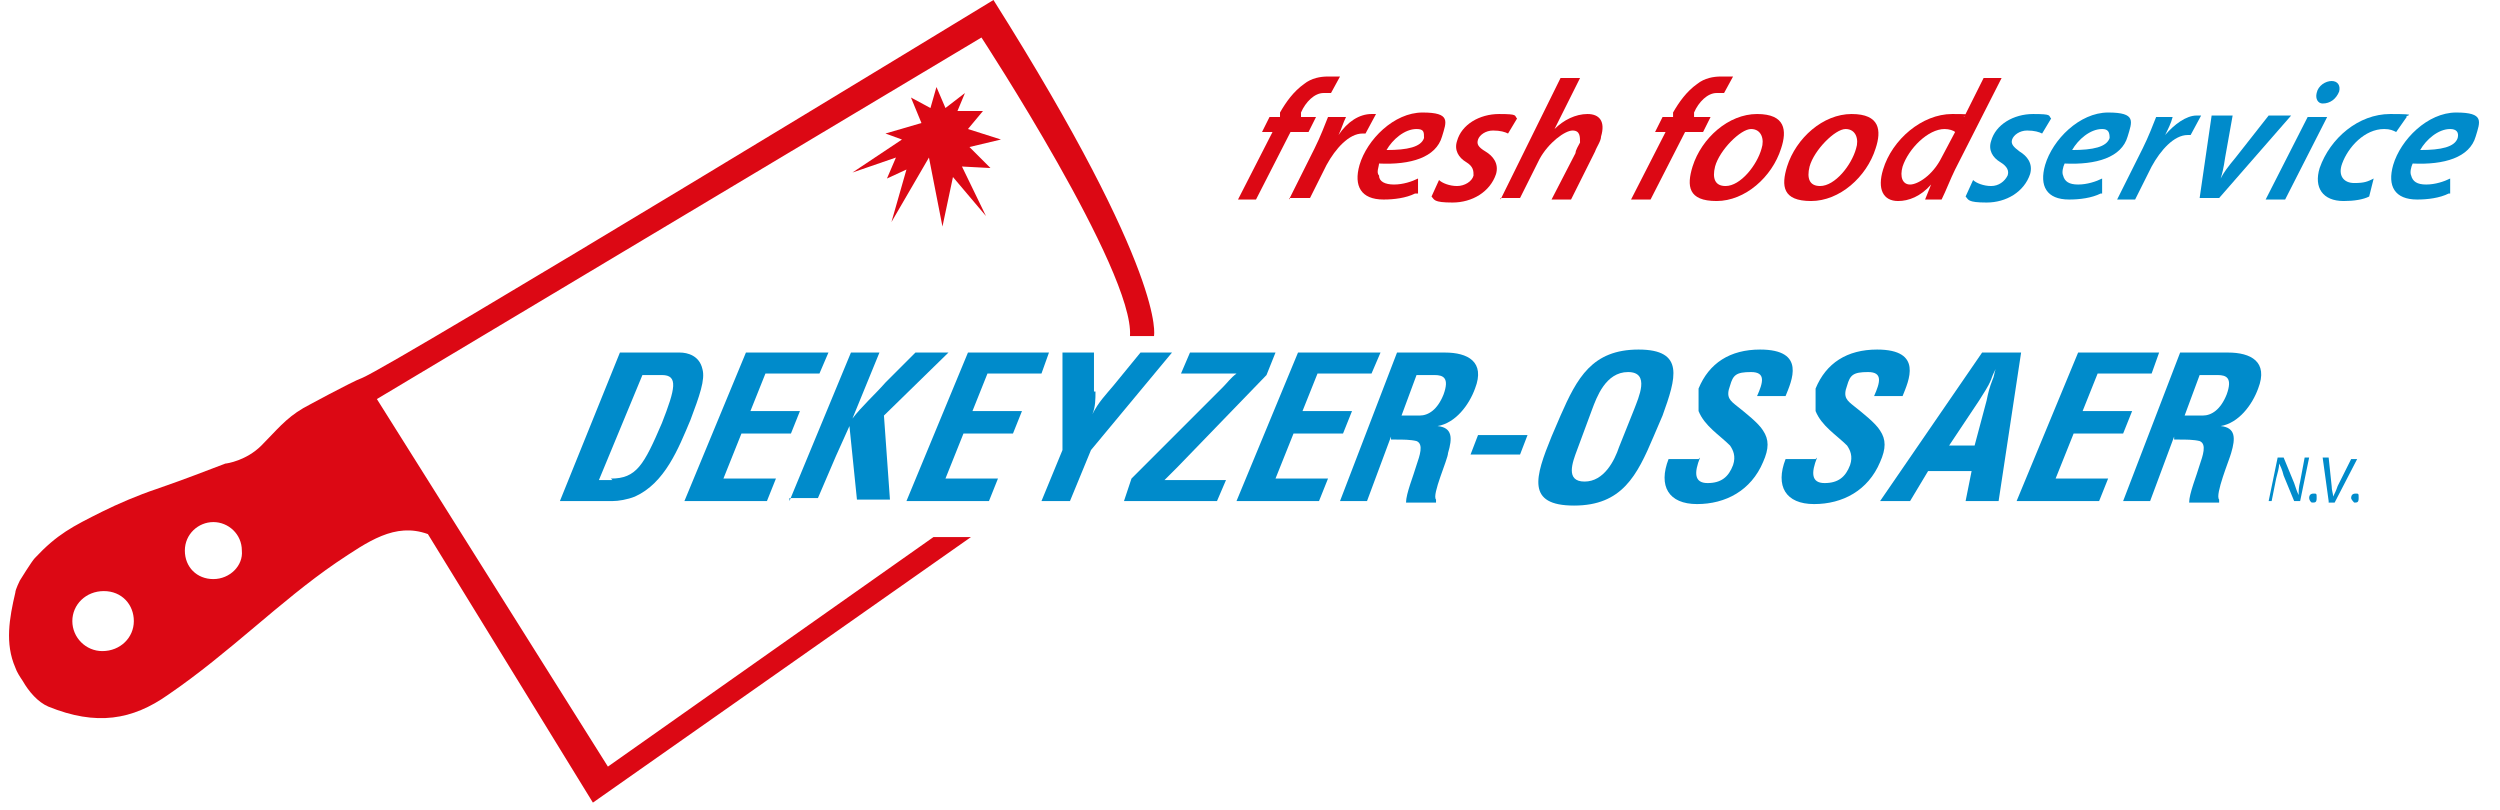 <svg xmlns="http://www.w3.org/2000/svg" id="Laag_1" data-name="Laag 1" version="1.1" viewBox="0.0 0.0 166.0 54.0" width="165.1" height="53.5">
  <defs>
    <style>
      .cls-1 {
        fill: #008bcb;
      }

      .cls-1, .cls-2 {
        stroke-width: 0px;
      }

      .cls-2 {
        fill: #dc0814;
      }
    </style>
  </defs>
  <g>
    <path class="cls-2" d="M65.9,0S26,24.3,23.8,25.2c-.6.2-3.9,2-3.9,2-1.2.7-1.8,1.5-2.8,2.5s-2.3,1.2-2.4,1.2c-1.6.6-2.3.9-4.6,1.7-1.2.4-2.6,1-3.6,1.5-2,1-3,1.5-4.5,3.1-.2.2-1,1.5-1,1.5,0,0-.3.6-.3.8C.3,41.2,0,42.9.7,44.5c.1.3.3.6.5.9.4.7,1,1.4,1.7,1.7,3.2,1.3,5.6.9,8-.8,4.1-2.8,7.4-6.2,11.2-8.8,2.1-1.4,3.9-2.7,6.1-1.9l11,17.9,25.2-17.7h-2.5l-21.7,15.3-15.4-24.5L65.1,2.5s10.2,15.6,9.9,19.9h1.6s.9-4-10.7-22.4M6.5,43.4c-1.1,0-2-.9-2-2s.9-2,2.1-2,2,.9,2,2-.9,2-2.1,2M13.9,38.6c-1.1,0-1.9-.8-1.9-1.9s.9-1.9,1.9-1.9,1.9.8,1.9,1.9c.1,1-.8,1.9-1.9,1.9" />
    <polygon class="cls-2" points="61.7 7.2 62.1 5.8 62.7 7.2 64 6.2 63.5 7.4 65.2 7.4 64.2 8.6 66.4 9.3 64.3 9.8 65.7 11.2 63.8 11.1 65.4 14.4 63.2 11.8 62.5 15.1 61.6 10.5 59.1 14.8 60.1 11.3 58.8 11.9 59.4 10.5 56.5 11.5 59.8 9.3 58.7 8.9 61.1 8.2 60.4 6.5 61.7 7.2" />
  </g>
  <g>
    <path class="cls-2" d="M82.2,13.3l2.3-4.5h-.7l.5-1h.7v-.3c.4-.7.9-1.4,1.6-1.9.5-.4,1.1-.5,1.6-.5s.6,0,.8,0l-.6,1.1c0,0-.3,0-.5,0-.6,0-1.2.6-1.5,1.3v.3c0,0,1,0,1,0l-.5,1h-1.2l-2.3,4.5h-1.2Z" />
    <path class="cls-2" d="M85.6,13.3l1.7-3.4c.4-.8.7-1.6.9-2.1h1.2c-.2.4-.3.8-.5,1.2h0c.6-.9,1.4-1.4,2.2-1.4h.3l-.7,1.3h-.2c-.9,0-1.8,1-2.4,2.1l-1.1,2.2h-1.4Z" />
    <path class="cls-2" d="M94,12.9c-.6.3-1.4.4-2.1.4-1.5,0-2-.9-1.6-2.3.5-1.7,2.3-3.5,4.2-3.5s1.6.6,1.3,1.6c-.4,1.4-2.1,1.9-4.2,1.8,0,.2-.2.6,0,.8,0,.4.4.6,1,.6s1.2-.2,1.6-.4v1ZM94.1,8.6c-.8,0-1.6.7-2,1.4,1.4,0,2.3-.2,2.5-.8,0-.4,0-.6-.5-.6" />
    <path class="cls-2" d="M95.6,12c.2.2.7.4,1.2.4s1-.3,1.1-.7c0-.3,0-.6-.5-.9-.5-.3-.8-.8-.6-1.4.3-1.1,1.5-1.8,2.8-1.8s1,.1,1.2.3l-.6,1c-.2-.1-.5-.2-1-.2s-.9.3-1,.6,0,.5.5.8c.5.3.9.8.7,1.5-.4,1.2-1.6,1.9-2.9,1.9s-1.2-.2-1.4-.4l.5-1.1Z" />
    <path class="cls-2" d="M99.7,13.3l4-8.1h1.3l-1.7,3.4h0c.6-.6,1.4-1,2.2-1s1.2.5.9,1.5c0,.3-.3.7-.4,1l-1.6,3.2h-1.3l1.6-3.1c0-.2.2-.5.3-.7,0-.4,0-.8-.5-.8s-1.6.8-2.2,1.9l-1.3,2.6h-1.3Z" />
    <path class="cls-2" d="M108.4,13.3l2.3-4.5h-.7l.5-1h.7v-.3c.4-.7.9-1.4,1.6-1.9.5-.4,1.1-.5,1.6-.5s.6,0,.8,0l-.6,1.1c0,0-.3,0-.5,0-.6,0-1.2.6-1.5,1.3v.3c0,0,1.1,0,1.1,0l-.5,1h-1.2l-2.3,4.5h-1.3Z" />
    <path class="cls-2" d="M118.4,9.9c-.6,1.9-2.4,3.5-4.3,3.5s-2-1-1.6-2.3c.6-1.9,2.4-3.5,4.3-3.5s2,1.1,1.6,2.3M114,11.1c-.2.8,0,1.3.7,1.3,1,0,2.1-1.4,2.4-2.5.2-.6,0-1.3-.7-1.3s-2.1,1.4-2.4,2.5" />
    <path class="cls-2" d="M124.7,9.9c-.6,1.9-2.4,3.5-4.3,3.5s-2-1-1.6-2.3c.6-1.9,2.4-3.5,4.3-3.5s2,1.1,1.6,2.3M120.3,11.1c-.2.8,0,1.3.7,1.3,1,0,2.1-1.4,2.4-2.5.2-.6,0-1.3-.7-1.3s-2.1,1.4-2.4,2.5" />
    <path class="cls-2" d="M133.1,5.2l-3.1,6.1c-.3.6-.6,1.4-.9,2h-1.1l.4-1h0c-.7.8-1.5,1.1-2.2,1.1-1,0-1.4-.8-1-2.1.6-2,2.6-3.7,4.6-3.7s.6.1.8.2l1.3-2.6s1.2,0,1.2,0ZM130,8.8c-.1-.1-.4-.2-.7-.2-1.1,0-2.4,1.3-2.8,2.5-.2.7,0,1.2.5,1.2s1.5-.6,2.1-1.8l.9-1.7Z" />
    <path class="cls-1" d="M131.2,12c.2.2.7.4,1.2.4s.9-.3,1.1-.7c.1-.3,0-.6-.5-.9-.5-.3-.8-.8-.6-1.4.3-1.1,1.5-1.8,2.8-1.8s1,.1,1.2.3l-.6,1c-.2-.1-.5-.2-1-.2s-.9.3-1,.6.1.5.5.8c.5.3.9.8.7,1.5-.4,1.2-1.6,1.9-2.9,1.9s-1.2-.2-1.4-.4l.5-1.1Z" />
    <path class="cls-1" d="M139.7,12.9c-.6.3-1.4.4-2.1.4-1.5,0-2-.9-1.6-2.3.5-1.7,2.3-3.5,4.2-3.5s1.6.6,1.3,1.6c-.4,1.4-2.1,1.9-4.2,1.8-.1.2-.2.6-.1.8.1.4.4.6,1,.6s1.2-.2,1.6-.4v1ZM139.8,8.6c-.8,0-1.6.7-2,1.4,1.4,0,2.3-.2,2.5-.8,0-.4-.1-.6-.5-.6" />
    <path class="cls-1" d="M140.8,13.3l1.7-3.4c.4-.8.7-1.6.9-2.1h1.1c-.1.4-.3.8-.5,1.2h0c.6-.7,1.4-1.3,2.1-1.3h.3l-.7,1.3h-.2c-.9,0-1.8,1-2.4,2.1l-1.1,2.2s-1.2,0-1.2,0Z" />
    <path class="cls-1" d="M148.5,7.7l-.5,2.8c-.1.7-.2,1.1-.3,1.4h0c.2-.4.5-.8,1-1.4l2.2-2.8h1.5l-4.8,5.5h-1.3l.8-5.5h1.4Z" />
    <path class="cls-1" d="M150.7,13.3l2.8-5.5h1.3l-2.8,5.5h-1.3ZM154.1,6.2c.1-.5.6-.8,1-.8s.6.3.5.7c-.2.5-.6.8-1.1.8-.3,0-.5-.3-.4-.7" />
    <path class="cls-1" d="M157.6,13.1c-.4.2-1,.3-1.7.3-1.4,0-2-.9-1.6-2.2.7-2,2.6-3.6,4.7-3.6s.9.1,1.1.2l-.7,1c-.2-.1-.4-.2-.8-.2-1.3,0-2.4,1.2-2.8,2.3-.3.8.1,1.3.8,1.3s.9-.1,1.3-.3l-.3,1.2Z" />
    <path class="cls-1" d="M162.9,12.9c-.6.3-1.4.4-2.1.4-1.5,0-2-.9-1.6-2.3.5-1.7,2.3-3.5,4.2-3.5s1.6.6,1.3,1.6c-.4,1.4-2.1,1.9-4.2,1.8-.1.2-.2.6-.1.8.1.4.4.6,1,.6s1.2-.2,1.6-.4v1ZM163,8.6c-.8,0-1.6.7-2,1.4,1.4,0,2.3-.2,2.5-.8.1-.4-.1-.6-.5-.6" />
  </g>
  <g>
    <path class="cls-1" d="M37,33.4l4-9.9h4c.5,0,1.3.2,1.5,1.1.2.7-.2,1.8-.8,3.4-.8,1.9-1.7,4.2-3.7,5.1-.5.2-1.1.3-1.5.3h-3.5ZM40.4,31.9c1.7,0,2.2-.9,3.4-3.7.9-2.3,1.1-3.2,0-3.2h-1.3l-2.9,7h.9Z" />
    <polygon class="cls-1" points="45.3 33.4 49.4 23.5 54.9 23.5 54.3 24.9 50.7 24.9 49.7 27.4 53 27.4 52.4 28.9 49.1 28.9 47.9 31.9 51.4 31.9 50.8 33.4 45.3 33.4" />
    <path class="cls-1" d="M52.3,33.4l4.1-9.9h1.9l-1.8,4.4h0c.6-.8,1.5-1.6,2.2-2.4l2-2h2.2l-4.3,4.2.4,5.6h-2.2l-.5-4.9-.9,2-1.2,2.8h-1.9v.2Z" />
    <polygon class="cls-1" points="60.1 33.4 64.2 23.5 69.6 23.5 69.1 24.9 65.5 24.9 64.5 27.4 67.8 27.4 67.2 28.9 63.9 28.9 62.7 31.9 66.2 31.9 65.6 33.4 60.1 33.4" />
    <path class="cls-1" d="M72.7,26.1c0,.5,0,1-.2,1.5h0c.4-.8.9-1.3,1.4-1.9l1.8-2.2h2.1l-5.4,6.5-1.4,3.4h-1.9l1.4-3.4v-6.5h2.1v2.6Z" />
    <path class="cls-1" d="M75.1,31.9l6.1-6.1c.3-.3.5-.6.9-.9h-3.7l.6-1.4h5.7l-.6,1.5-5.9,6.1c-.3.3-.6.6-.9.9h4.1l-.6,1.4h-6.2l.5-1.5Z" />
    <polygon class="cls-1" points="82.1 33.4 86.2 23.5 91.7 23.5 91.1 24.9 87.5 24.9 86.5 27.4 89.8 27.4 89.2 28.9 85.9 28.9 84.7 31.9 88.2 31.9 87.6 33.4 82.1 33.4" />
    <path class="cls-1" d="M92.4,29.1l-1.6,4.3h-1.8l3.8-9.9h3.2c1.5,0,2.7.6,2,2.4-.4,1.1-1.3,2.3-2.5,2.5h0c1,.1,1,.8.7,1.8,0,.4-1.1,2.8-.8,3.1v.2h-2c0-.6.5-1.8.7-2.5.2-.6.5-1.4,0-1.6-.4-.1-.9-.1-1.4-.1h-.3v-.2ZM93.1,27.7h1.2c.6,0,1.2-.4,1.6-1.4.4-1.1,0-1.3-.6-1.3h-1.2l-1,2.7Z" />
    <path class="cls-1" d="M144.6,29.1l-1.6,4.3h-1.8l3.8-9.9h3.2c1.5,0,2.7.6,2,2.4-.4,1.1-1.3,2.3-2.5,2.5h0c1,.1,1,.8.7,1.8-.1.4-1.1,2.8-.8,3.1v.2h-2c0-.6.5-1.8.7-2.5.2-.6.5-1.4,0-1.6-.4-.1-.9-.1-1.4-.1h-.3v-.2ZM145.3,27.7h1.2c.6,0,1.2-.4,1.6-1.4.4-1.1,0-1.3-.6-1.3h-1.2l-1,2.7Z" />
    <polygon class="cls-1" points="97.7 30.3 98.2 29 101.5 29 101 30.3 97.7 30.3" />
    <path class="cls-1" d="M103.7,27.7c1.1-2.5,2.1-4.4,5.2-4.4s2.5,1.9,1.6,4.4l-.6,1.4c-1.1,2.6-2.1,4.6-5.3,4.6s-2.6-1.9-1.5-4.6l.6-1.4ZM104.8,30c-.3.8-.8,2.1.5,2.1s2-1.4,2.3-2.3l1-2.5c.3-.8,1.1-2.5-.4-2.5s-2.1,1.7-2.4,2.5l-1,2.7Z" />
    <path class="cls-1" d="M113,30.5c-.4,1-.4,1.7.5,1.7s1.4-.4,1.7-1.2c.2-.6,0-1-.2-1.3-.7-.7-1.7-1.3-2.1-2.3,0-.4,0-1,0-1.5.7-1.7,2.1-2.6,4.1-2.6,3.1,0,2.1,2.1,1.7,3.1h-1.9c.4-.9.6-1.6-.4-1.6s-1.2.2-1.4.9c-.3.8,0,1,.5,1.4.5.4,1.4,1.1,1.7,1.6.4.6.4,1.2,0,2.1-.8,1.9-2.5,2.8-4.4,2.8s-2.6-1.2-1.9-3h2Z" />
    <path class="cls-1" d="M120.8,30.5c-.4,1-.4,1.7.5,1.7s1.4-.4,1.7-1.2c.2-.6,0-1-.2-1.3-.7-.7-1.7-1.3-2.1-2.3,0-.4,0-1,0-1.5.7-1.7,2.1-2.6,4.1-2.6,3.1,0,2.1,2.1,1.7,3.1h-1.9c.4-.9.6-1.6-.4-1.6s-1.2.2-1.4.9c-.3.8,0,1,.5,1.4.5.4,1.4,1.1,1.7,1.6.4.6.4,1.2,0,2.1-.8,1.9-2.5,2.8-4.4,2.8s-2.6-1.2-1.9-3h2Z" />
    <path class="cls-1" d="M125,33.4l6.8-9.9h2.6l-1.5,9.9h-2.2l.4-2h-2.9c0,0-1.2,2-1.2,2h-2ZM129.6,29.7h1.7l.8-3c.1-.5.2-.9.4-1.4.1-.2.1-.4.2-.7h0c-.1.2-.2.4-.3.7-.2.5-.5.9-.8,1.4l-2,3Z" />
    <polygon class="cls-1" points="134.1 33.4 138.2 23.5 143.6 23.5 143.1 24.9 139.5 24.9 138.5 27.4 141.8 27.4 141.2 28.9 137.9 28.9 136.7 31.9 140.2 31.9 139.6 33.4 134.1 33.4" />
    <path class="cls-1" d="M150.9,33.4l.6-2.9h.4l.7,1.7c.1.3.2.6.3.8h0c0-.3,0-.5.1-.9l.3-1.6h.3l-.6,2.9h-.4l-.7-1.7c-.1-.4-.2-.6-.3-.8h0c0,.3-.1.6-.2,1l-.3,1.5s-.2,0-.2,0Z" />
    <path class="cls-1" d="M153.6,33.2c0-.2.1-.3.3-.3s.2,0,.2.3-.1.3-.3.3c-.1,0-.2-.2-.2-.3" />
    <path class="cls-1" d="M154.9,33.4l-.4-2.9h.4l.2,1.9c0,.3.1.5.1.7h0c.1-.2.2-.4.3-.7l.9-1.8h.4l-1.5,2.9h-.4Z" />
    <path class="cls-1" d="M156.4,33.2c0-.2.1-.3.3-.3s.2,0,.2.3-.1.3-.3.3c0,0-.2-.2-.2-.3" />
  </g>
</svg>